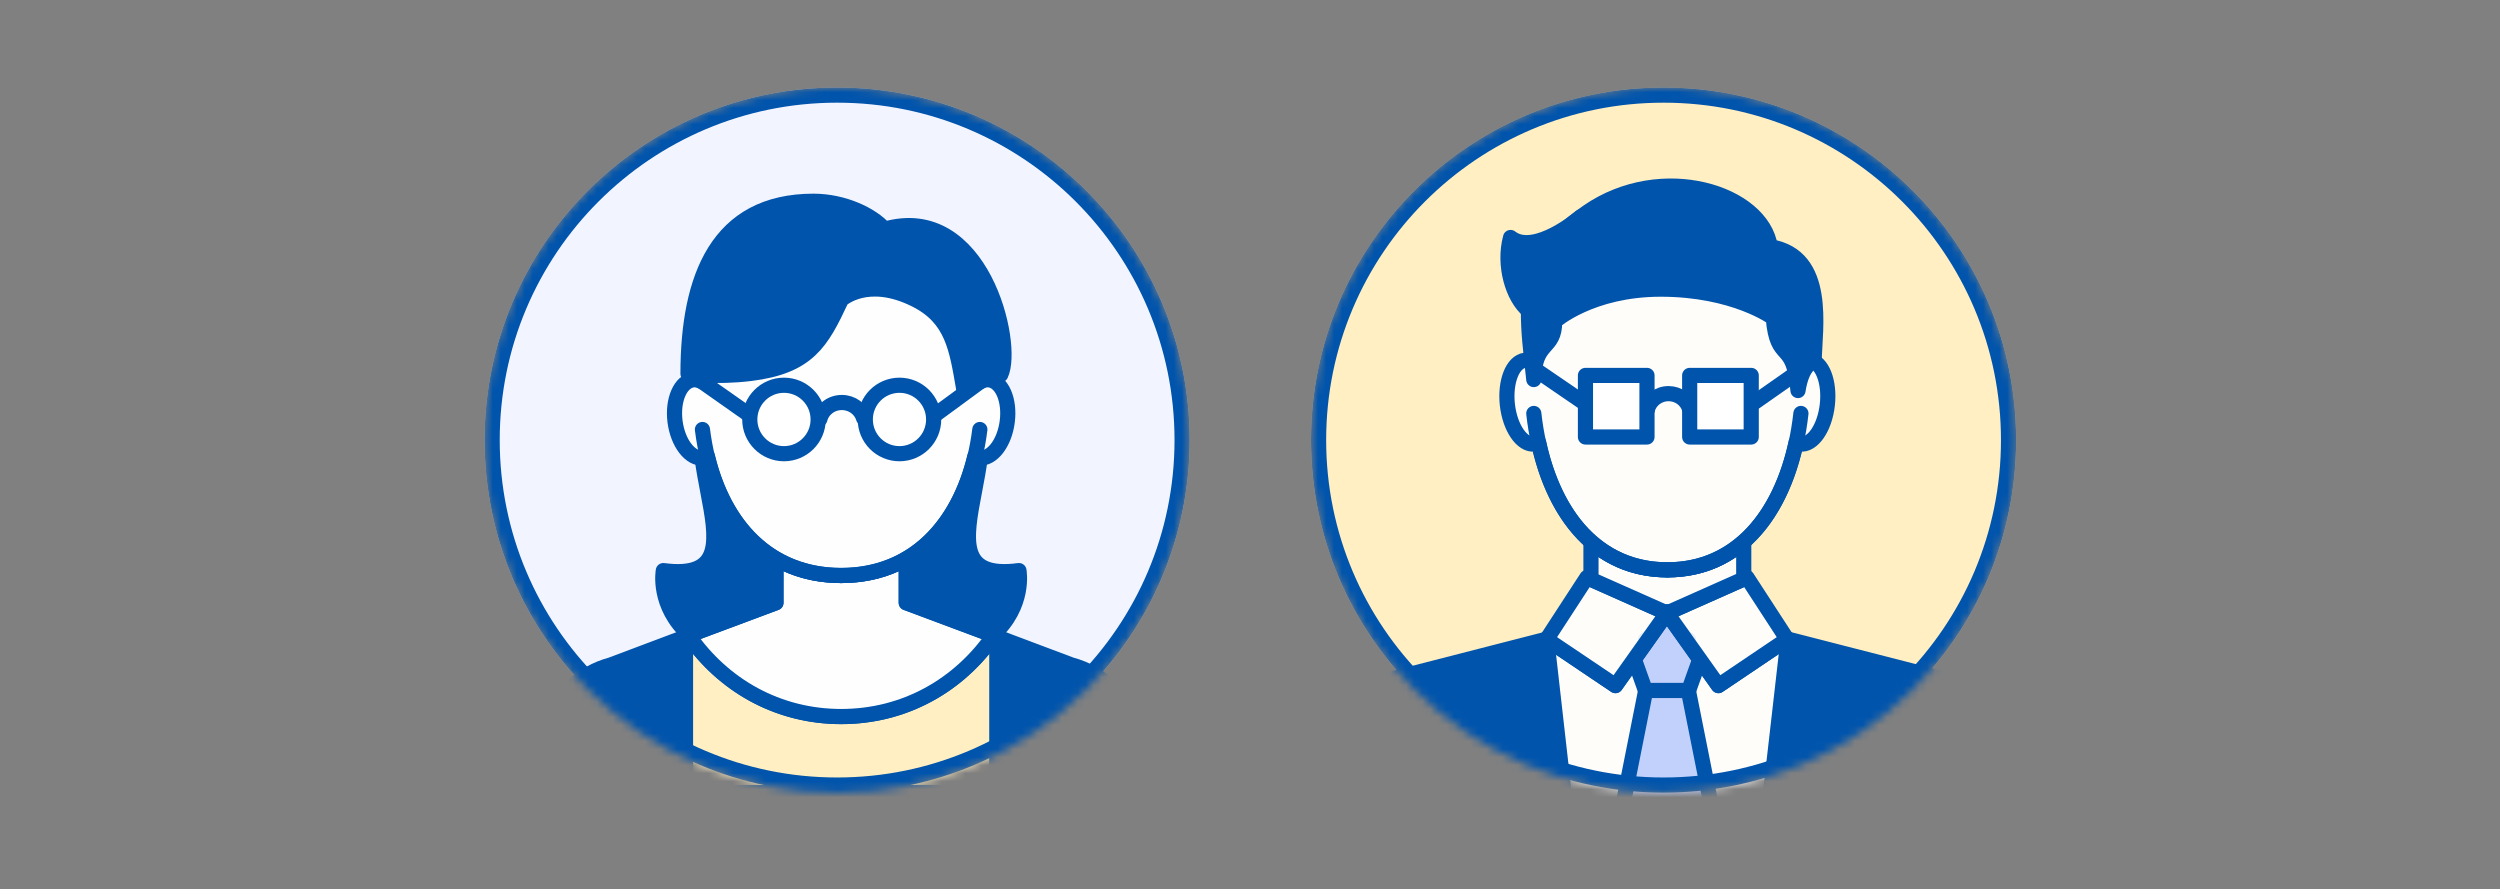 <svg width="312" height="111" viewBox="0 0 312 111" fill="none" xmlns="http://www.w3.org/2000/svg">
<rect x="0" y="0" width="312" height="111" fill="#808080" stroke="none"/>
<mask id="mask0_18983_5280" style="mask-type:alpha" maskUnits="userSpaceOnUse" x="60" y="10" width="89" height="89">
<circle cx="104.473" cy="54.922" r="44" fill="#D9D9D9"/>
</mask>
<g mask="url(#mask0_18983_5280)">
<circle cx="104.473" cy="54.922" r="44" fill="#F2F5FF"/>
<path d="M85.958 79.325L76.249 82.979C68.623 85.05 67.088 93.251 66.151 98.916H85.553V80.073H86.496C86.313 79.828 86.133 79.578 85.958 79.325Z" fill="#0054AC"/>
<path d="M123.464 80.073C123.647 79.829 123.826 79.58 124 79.328L133.701 82.979C141.328 85.05 142.856 93.251 143.8 98.916H124.403V80.073H123.464Z" fill="#0054AC"/>
<path d="M85.958 79.325L76.249 82.979C68.623 85.05 67.088 93.251 66.151 98.916H85.553V80.073H86.496C86.313 79.828 86.133 79.578 85.958 79.325Z" stroke="#0054AC" stroke-width="1.892" stroke-miterlimit="10" stroke-linecap="round" stroke-linejoin="round"/>
<path d="M123.464 80.073C123.647 79.829 123.826 79.58 124 79.328L133.701 82.979C141.328 85.05 142.856 93.251 143.8 98.916H124.403V80.073H123.464Z" stroke="#0054AC" stroke-width="1.892" stroke-miterlimit="10" stroke-linecap="round" stroke-linejoin="round"/>
<path d="M86.496 80.074C90.815 85.85 97.403 89.426 104.981 89.426C112.556 89.426 119.145 85.853 123.464 80.074H124.403V98.921H85.553V80.074H86.496Z" fill="#FFEFC2" stroke="#0054AC" stroke-width="1.892" stroke-miterlimit="10" stroke-linecap="round" stroke-linejoin="round"/>
<path d="M96.838 69.727C99.128 71.061 101.839 71.819 104.975 71.819C108.105 71.819 110.812 71.064 113.099 69.734V75.224L124.017 79.303C119.719 85.534 112.887 89.426 104.981 89.426C97.068 89.426 90.236 85.527 85.938 79.297L96.838 75.224V69.727Z" fill="white" fill-opacity="0.9" stroke="#0054AC" stroke-width="1.892" stroke-miterlimit="10" stroke-linecap="round" stroke-linejoin="round"/>
<path d="M87.623 57.161C87.802 58.544 88.068 59.935 88.323 61.276C89.461 67.24 90.411 72.222 82.783 71.211C82.783 71.211 81.959 75.579 86.044 79.258L96.838 75.225V69.728C92.462 67.176 89.624 62.513 88.299 56.99C88.119 57.077 87.932 57.133 87.74 57.151C87.701 57.156 87.662 57.159 87.623 57.161Z" fill="#0054AC"/>
<path d="M113.099 69.735C117.483 67.185 120.325 62.519 121.652 56.99C121.825 57.071 122.012 57.127 122.21 57.151C122.249 57.156 122.288 57.159 122.326 57.161C122.147 58.544 121.882 59.935 121.626 61.276C120.488 67.24 119.538 72.222 127.166 71.211C127.166 71.211 127.991 75.581 123.902 79.261L113.099 75.225V69.735Z" fill="#0054AC"/>
<path d="M87.623 57.161C87.802 58.544 88.068 59.935 88.323 61.276C89.461 67.24 90.411 72.222 82.783 71.211C82.783 71.211 81.959 75.579 86.044 79.258L96.838 75.225V69.728C92.462 67.176 89.624 62.513 88.299 56.99C88.119 57.077 87.932 57.133 87.74 57.151C87.701 57.156 87.662 57.159 87.623 57.161Z" stroke="#0054AC" stroke-width="1.892" stroke-miterlimit="10" stroke-linecap="round" stroke-linejoin="round"/>
<path d="M113.099 69.735C117.483 67.185 120.325 62.519 121.652 56.99C121.825 57.071 122.012 57.127 122.21 57.151C122.249 57.156 122.288 57.159 122.326 57.161C122.147 58.544 121.882 59.935 121.626 61.276C120.488 67.24 119.538 72.222 127.166 71.211C127.166 71.211 127.991 75.581 123.902 79.261L113.099 75.225V69.735Z" stroke="#0054AC" stroke-width="1.892" stroke-miterlimit="10" stroke-linecap="round" stroke-linejoin="round"/>
<path d="M123.434 47.401C123.105 47.364 122.782 47.445 122.471 47.582C121.782 36.731 114.863 29.419 104.975 29.419C95.087 29.419 88.168 36.738 87.479 47.582C87.162 47.445 86.839 47.364 86.516 47.401C84.92 47.582 83.908 49.907 84.243 52.6C84.585 55.292 86.15 57.332 87.74 57.151C87.932 57.133 88.119 57.077 88.299 56.99C90.317 65.403 95.845 71.82 104.975 71.82C114.105 71.82 119.633 65.403 121.651 56.99C121.825 57.071 122.012 57.127 122.21 57.151C123.807 57.332 125.372 55.292 125.707 52.6C126.049 49.907 125.03 47.582 123.434 47.401Z" fill="white" fill-opacity="0.9" stroke="#0054AC" stroke-width="1.892" stroke-miterlimit="10" stroke-linecap="round" stroke-linejoin="round"/>
<path d="M122.285 53.601C121.049 63.624 115.304 71.826 104.975 71.826" stroke="#0054AC" stroke-width="1.892" stroke-miterlimit="10" stroke-linecap="round" stroke-linejoin="round"/>
<path d="M87.665 53.601C88.901 63.624 94.646 71.826 104.975 71.826" stroke="#0054AC" stroke-width="1.892" stroke-miterlimit="10" stroke-linecap="round" stroke-linejoin="round"/>
<path d="M110.397 28.604C108.826 26.806 105.279 25.115 101.528 25.115C89.534 25.115 85.864 34.635 85.864 46.642C85.864 46.642 89.317 47.139 93.634 46.611C100.857 45.722 102.515 42.725 105 37.396C105 37.396 108.242 34.399 114.242 37.396C118.9 39.721 119.403 43.539 120.26 48.458C123.049 45.523 124.9 46.754 124.9 46.754C126.713 42.874 122.49 25.115 110.397 28.604Z" fill="#0054AC" stroke="#0054AC" stroke-width="1.892" stroke-miterlimit="10" stroke-linecap="round" stroke-linejoin="round"/>
<path d="M102.323 52.297C102.622 51.109 103.733 50.232 105.062 50.232C106.348 50.232 107.429 51.053 107.77 52.185" stroke="#0054AC" stroke-width="1.892" stroke-miterlimit="10" stroke-linecap="round"/>
<path d="M116.291 52.075L122.471 47.542" stroke="#0054AC" stroke-width="1.892" stroke-miterlimit="10" stroke-linecap="round" stroke-linejoin="round"/>
<path d="M93.883 52.044L87.479 47.542" stroke="#0054AC" stroke-width="1.892" stroke-miterlimit="10" stroke-linecap="round" stroke-linejoin="round"/>
<path d="M97.84 56.621C100.196 56.621 102.106 54.709 102.106 52.349C102.106 49.99 100.196 48.078 97.84 48.078C95.483 48.078 93.573 49.99 93.573 52.349C93.573 54.709 95.483 56.621 97.84 56.621Z" fill="white" stroke="#0054AC" stroke-width="1.892" stroke-miterlimit="10" stroke-linecap="round" stroke-linejoin="round"/>
<path d="M112.254 56.621C114.611 56.621 116.521 54.709 116.521 52.349C116.521 49.99 114.611 48.078 112.254 48.078C109.898 48.078 107.987 49.99 107.987 52.349C107.987 54.709 109.898 56.621 112.254 56.621Z" fill="white" stroke="#0054AC" stroke-width="1.892" stroke-miterlimit="10" stroke-linecap="round" stroke-linejoin="round"/>
<circle cx="104.473" cy="54.922" r="43.054" stroke="#0054AC" stroke-width="1.892"/>
</g>
<mask id="mask1_18983_5280" style="mask-type:alpha" maskUnits="userSpaceOnUse" x="163" y="10" width="89" height="89">
<circle cx="207.613" cy="54.922" r="44" fill="#D9D9D9"/>
</mask>
<g mask="url(#mask1_18983_5280)">
<circle cx="207.613" cy="54.922" r="44" fill="#FFEFC2"/>
<path d="M223.151 79.794L220.747 100.814H195.407L193.023 79.766L173.662 84.738C169.385 86.103 165.929 92.417 164.559 100.814H251.613C250.243 92.417 246.787 86.103 242.51 84.738L222.937 79.712L223.151 79.794Z" fill="#0054AC" stroke="#0054AC" stroke-width="1.892" stroke-miterlimit="10" stroke-linecap="round" stroke-linejoin="round"/>
<path d="M208.032 76.515L214.456 85.564L223.038 79.783L223.01 79.74L223.151 79.794L220.747 100.814H195.407L193.025 79.785L201.609 85.564L208.032 76.515Z" fill="white" fill-opacity="0.9"/>
<path d="M193.021 79.747L193.052 79.735L193.025 79.777L193.021 79.747Z" fill="white" fill-opacity="0.9"/>
<path d="M208.032 76.515L214.456 85.564L223.038 79.783L223.01 79.74L223.151 79.794L220.747 100.814H195.407L193.025 79.785L201.609 85.564L208.032 76.515Z" stroke="#0054AC" stroke-width="1.892" stroke-miterlimit="10" stroke-linejoin="round"/>
<path d="M193.021 79.747L193.052 79.735L193.025 79.777L193.021 79.747Z" stroke="#0054AC" stroke-width="1.892" stroke-miterlimit="10" stroke-linejoin="round"/>
<path d="M213.624 100.815L210.706 86.17V79.795H208.044H205.383V86.17L202.47 100.815H213.624Z" fill="#C2D1FC" stroke="#0054AC" stroke-width="1.892" stroke-miterlimit="10" stroke-linecap="round" stroke-linejoin="round"/>
<path d="M212.129 82.287L208.032 76.515L203.954 82.261L205.347 86.169H210.741L212.129 82.287Z" fill="#C2D1FC" stroke="#0054AC" stroke-width="1.892" stroke-miterlimit="10" stroke-linecap="round" stroke-linejoin="round"/>
<path d="M198.039 72.074L208.032 76.515L201.609 85.564L193.021 79.783L198.039 72.074Z" fill="white" fill-opacity="0.9" stroke="#0054AC" stroke-width="1.892" stroke-miterlimit="10" stroke-linejoin="round"/>
<path d="M218.026 72.074L208.032 76.515L214.456 85.564L223.038 79.783L218.026 72.074Z" fill="white" fill-opacity="0.9" stroke="#0054AC" stroke-width="1.892" stroke-miterlimit="10" stroke-linejoin="round"/>
<path d="M198.553 67.586C201.075 69.808 204.25 71.116 208.086 71.116C211.921 71.116 215.097 69.808 217.619 67.585V72.254L208.436 76.335H207.629L198.553 72.302L198.553 67.586Z" fill="white" fill-opacity="0.9" stroke="#0054AC" stroke-width="1.892" stroke-miterlimit="10" stroke-linejoin="round"/>
<path d="M225.866 44.961C225.549 44.919 225.238 45.003 224.939 45.153C224.269 33.529 217.607 27.748 208.086 27.748C198.565 27.748 191.902 33.535 191.238 45.153C190.933 45.003 190.622 44.919 190.311 44.961C188.774 45.153 187.8 47.648 188.123 50.533C188.452 53.418 189.959 55.603 191.49 55.411C191.675 55.387 191.854 55.327 192.028 55.237C193.972 64.245 199.294 71.116 208.086 71.116C216.877 71.116 222.2 64.245 224.144 55.237C224.311 55.327 224.491 55.387 224.682 55.411C226.219 55.603 227.726 53.418 228.049 50.533C228.378 47.642 227.397 45.153 225.866 44.961Z" fill="white" fill-opacity="0.9" stroke="#0054AC" stroke-width="1.892" stroke-miterlimit="10" stroke-linecap="round" stroke-linejoin="round"/>
<path d="M224.754 51.599C223.564 62.33 218.032 71.116 208.086 71.116" stroke="#0054AC" stroke-width="1.892" stroke-miterlimit="10" stroke-linecap="round" stroke-linejoin="round"/>
<path d="M191.418 51.599C192.608 62.33 198.14 71.116 208.086 71.116" stroke="#0054AC" stroke-width="1.892" stroke-miterlimit="10" stroke-linecap="round" stroke-linejoin="round"/>
<path d="M226.404 45.117C226.476 40.957 228.109 31.961 220.926 30.794C219.927 24.073 207.398 20.039 198.134 26.449C192.949 30.034 190.748 33.481 190.748 38.76C190.748 41.573 190.993 43.369 191.418 47.367C191.525 42.381 194.025 43.806 194.025 40.107C194.025 40.107 198.547 36.085 207.26 36.085C216.417 36.085 221.303 39.676 221.303 39.676C221.793 45.494 223.845 42.202 224.389 48.738C224.933 45.272 226.404 45.117 226.404 45.117Z" fill="#0054AC" stroke="#0054AC" stroke-width="1.892" stroke-miterlimit="10" stroke-linecap="round" stroke-linejoin="round"/>
<path d="M197.279 27.065C197.279 27.065 191.526 32.015 188.518 29.639C187.591 33.068 188.775 37.12 190.754 38.76" fill="#0054AC"/>
<path d="M197.279 27.065C197.279 27.065 191.526 32.015 188.518 29.639C187.591 33.068 188.775 37.12 190.754 38.76" stroke="#0054AC" stroke-width="1.892" stroke-miterlimit="10" stroke-linecap="round" stroke-linejoin="round"/>
<path d="M205.598 51.114C205.885 49.97 206.955 49.126 208.235 49.126C209.473 49.126 210.514 49.916 210.843 51.006" stroke="#0054AC" stroke-width="1.892" stroke-miterlimit="10" stroke-linecap="round"/>
<path d="M219.054 50.156L225.543 45.607" stroke="#0054AC" stroke-width="1.892" stroke-miterlimit="10" stroke-linecap="round" stroke-linejoin="round"/>
<path d="M197.47 50.132L191.526 46.068" stroke="#0054AC" stroke-width="1.892" stroke-miterlimit="10" stroke-linecap="round" stroke-linejoin="round"/>
<path d="M205.544 46.852H197.865V54.536H205.544V46.852Z" fill="white" stroke="#0054AC" stroke-width="1.892" stroke-miterlimit="10" stroke-linecap="round" stroke-linejoin="round"/>
<path d="M218.552 46.852H210.873V54.536H218.552V46.852Z" fill="white" stroke="#0054AC" stroke-width="1.892" stroke-miterlimit="10" stroke-linecap="round" stroke-linejoin="round"/>
<circle cx="207.613" cy="54.922" r="43.054" stroke="#0054AC" stroke-width="1.892"/>
</g>
</svg>
